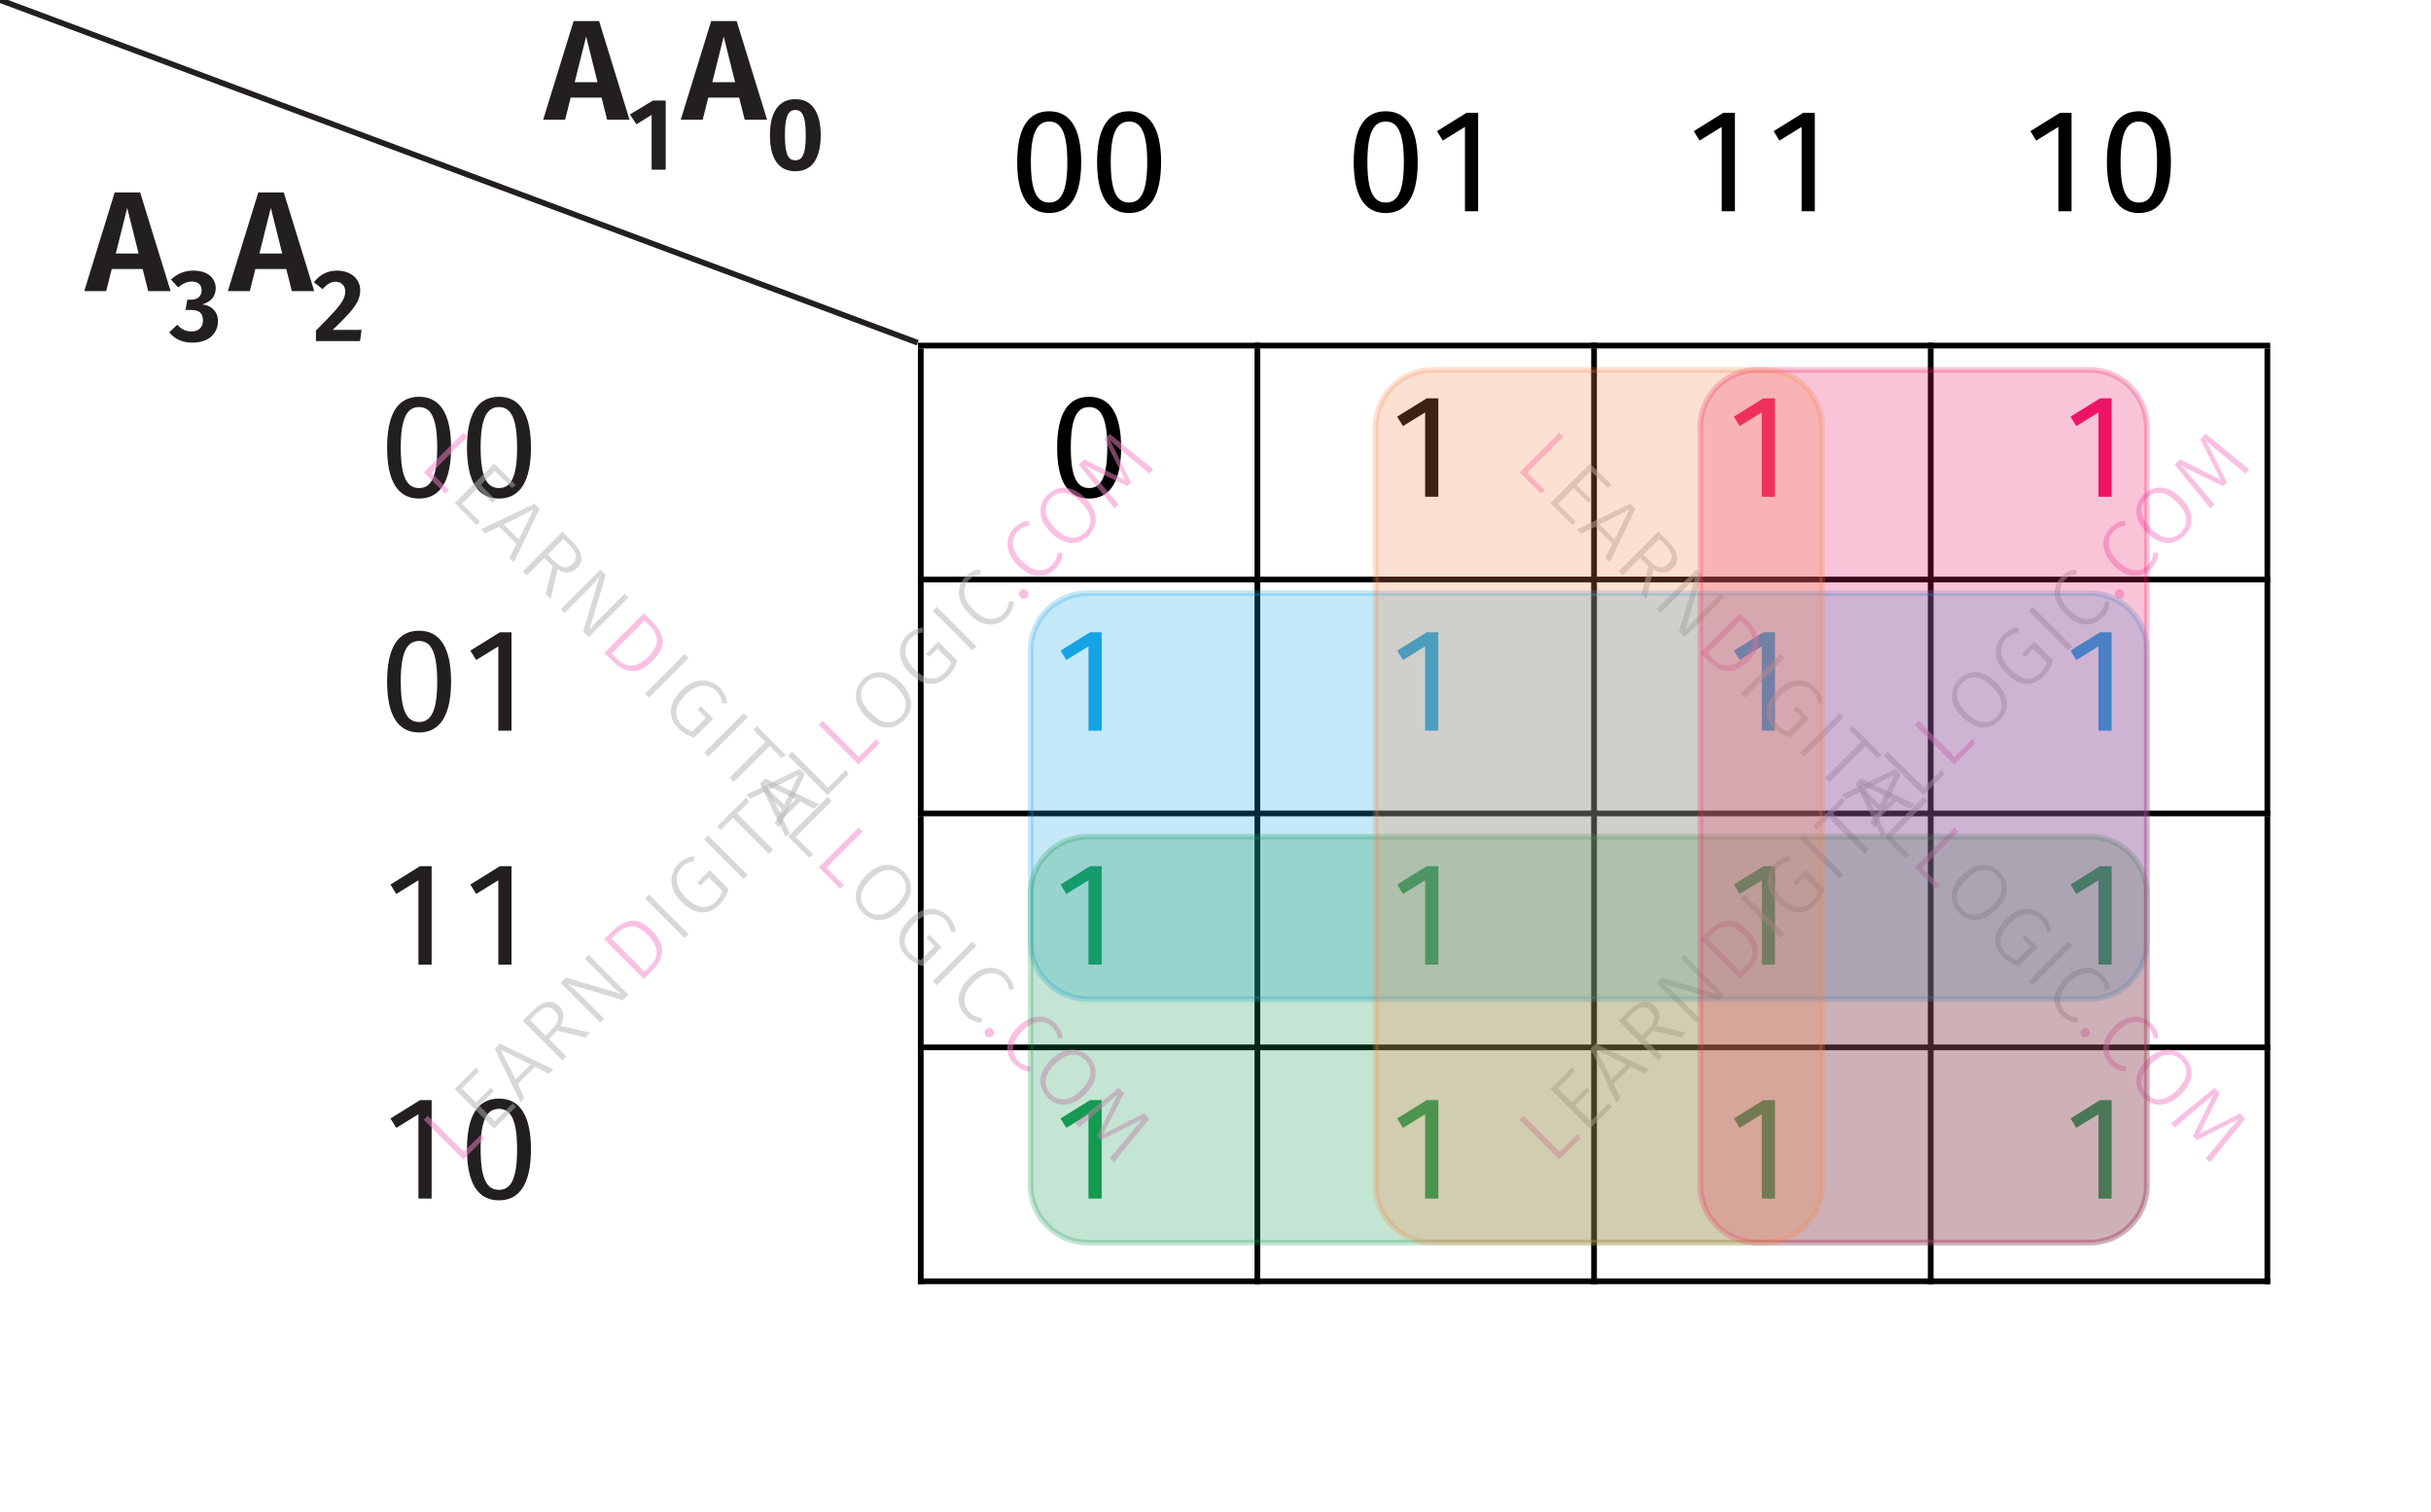 <?xml version="1.0" encoding="UTF-8"?> <svg xmlns="http://www.w3.org/2000/svg" xmlns:xlink="http://www.w3.org/1999/xlink" width="169.78" height="105.63" viewBox="0 0 169.78 105.63"><defs><g><g id="glyph-0-0"><path d="M 4.375 0 L 3.984 -1.547 L 1.828 -1.547 L 1.438 0 L -0.094 0 L 2.031 -6.891 L 3.812 -6.891 L 5.938 0 Z M 2.109 -2.625 L 3.703 -2.625 L 2.906 -5.812 Z M 2.109 -2.625 "></path></g><g id="glyph-1-0"><path d="M 1.688 -4.922 C 2.02 -4.922 2.301 -4.867 2.531 -4.766 C 2.77 -4.66 2.945 -4.516 3.062 -4.328 C 3.188 -4.141 3.25 -3.93 3.25 -3.703 C 3.25 -3.41 3.164 -3.164 3 -2.969 C 2.832 -2.781 2.602 -2.645 2.312 -2.562 C 2.633 -2.531 2.895 -2.41 3.094 -2.203 C 3.301 -2.004 3.406 -1.727 3.406 -1.375 C 3.406 -1.094 3.332 -0.836 3.188 -0.609 C 3.051 -0.391 2.848 -0.211 2.578 -0.078 C 2.305 0.047 1.984 0.109 1.609 0.109 C 0.93 0.109 0.395 -0.129 0 -0.609 L 0.562 -1.141 C 0.719 -0.973 0.875 -0.852 1.031 -0.781 C 1.195 -0.707 1.375 -0.672 1.562 -0.672 C 1.801 -0.672 1.992 -0.738 2.141 -0.875 C 2.285 -1.008 2.359 -1.195 2.359 -1.438 C 2.359 -1.695 2.289 -1.883 2.156 -2 C 2.02 -2.113 1.812 -2.172 1.531 -2.172 L 1.141 -2.172 L 1.266 -2.891 L 1.531 -2.891 C 1.75 -2.891 1.926 -2.945 2.062 -3.062 C 2.195 -3.176 2.266 -3.344 2.266 -3.562 C 2.266 -3.75 2.203 -3.895 2.078 -4 C 1.961 -4.102 1.797 -4.156 1.578 -4.156 C 1.398 -4.156 1.234 -4.117 1.078 -4.047 C 0.93 -3.984 0.781 -3.883 0.625 -3.75 L 0.125 -4.297 C 0.562 -4.711 1.082 -4.922 1.688 -4.922 Z M 1.688 -4.922 "></path></g><g id="glyph-1-1"><path d="M 1.688 -4.922 C 2.02 -4.922 2.305 -4.859 2.547 -4.734 C 2.797 -4.617 2.984 -4.457 3.109 -4.25 C 3.242 -4.039 3.312 -3.812 3.312 -3.562 C 3.312 -3.289 3.254 -3.035 3.141 -2.797 C 3.023 -2.555 2.832 -2.281 2.562 -1.969 C 2.289 -1.664 1.898 -1.27 1.391 -0.781 L 3.406 -0.781 L 3.297 0 L 0.219 0 L 0.219 -0.734 C 0.82 -1.336 1.254 -1.785 1.516 -2.078 C 1.785 -2.379 1.977 -2.633 2.094 -2.844 C 2.207 -3.051 2.266 -3.258 2.266 -3.469 C 2.266 -3.676 2.203 -3.836 2.078 -3.953 C 1.961 -4.078 1.801 -4.141 1.594 -4.141 C 1.414 -4.141 1.258 -4.098 1.125 -4.016 C 0.988 -3.941 0.844 -3.812 0.688 -3.625 L 0.078 -4.109 C 0.492 -4.648 1.031 -4.922 1.688 -4.922 Z M 1.688 -4.922 "></path></g><g id="glyph-1-2"><path d="M 2.625 -4.828 L 2.625 0 L 1.641 0 L 1.641 -3.828 L 0.578 -3.172 L 0.125 -3.859 L 1.734 -4.828 Z M 2.625 -4.828 "></path></g><g id="glyph-1-3"><path d="M 2.078 -4.922 C 2.66 -4.922 3.098 -4.703 3.391 -4.266 C 3.691 -3.836 3.844 -3.219 3.844 -2.406 C 3.844 -1.594 3.691 -0.969 3.391 -0.531 C 3.086 -0.102 2.648 0.109 2.078 0.109 C 1.492 0.109 1.051 -0.102 0.75 -0.531 C 0.445 -0.969 0.297 -1.594 0.297 -2.406 C 0.297 -3.219 0.445 -3.836 0.75 -4.266 C 1.051 -4.703 1.492 -4.922 2.078 -4.922 Z M 2.078 -4.172 C 1.898 -4.172 1.758 -4.113 1.656 -4 C 1.551 -3.883 1.473 -3.695 1.422 -3.438 C 1.367 -3.188 1.344 -2.844 1.344 -2.406 C 1.344 -1.969 1.367 -1.617 1.422 -1.359 C 1.473 -1.109 1.551 -0.926 1.656 -0.812 C 1.758 -0.707 1.898 -0.656 2.078 -0.656 C 2.242 -0.656 2.379 -0.707 2.484 -0.812 C 2.586 -0.926 2.664 -1.109 2.719 -1.359 C 2.77 -1.617 2.797 -1.969 2.797 -2.406 C 2.797 -2.852 2.77 -3.203 2.719 -3.453 C 2.664 -3.711 2.586 -3.895 2.484 -4 C 2.379 -4.113 2.242 -4.172 2.078 -4.172 Z M 2.078 -4.172 "></path></g><g id="glyph-2-0"><path d="M 2.797 -6.266 C 3.625 -6.266 4.062 -5.5 4.062 -3.438 C 4.062 -1.359 3.625 -0.609 2.797 -0.609 C 1.953 -0.609 1.516 -1.359 1.516 -3.438 C 1.516 -5.5 1.953 -6.266 2.797 -6.266 Z M 2.797 -6.984 C 1.297 -6.984 0.562 -5.766 0.562 -3.438 C 0.562 -1.109 1.297 0.125 2.797 0.125 C 4.281 0.125 5.031 -1.109 5.031 -3.438 C 5.031 -5.75 4.281 -6.984 2.797 -6.984 Z M 2.797 -6.984 "></path></g><g id="glyph-2-1"><path d="M 2.75 0 L 3.672 0 L 3.672 -6.875 L 2.859 -6.875 L 0.797 -5.594 L 1.203 -4.938 L 2.75 -5.891 Z M 2.75 0 "></path></g><g id="glyph-3-0"><path d="M -1.938 -3.594 L 0.578 -1.078 L 1.812 -2.312 L 2.016 -2.016 L 0.547 -0.547 L -2.219 -3.312 Z M -1.938 -3.594 "></path></g><g id="glyph-3-1"><path d="M -0.703 -4.828 L -0.516 -4.547 L -1.703 -3.359 L -0.719 -2.375 L 0.312 -3.406 L 0.531 -3.188 L -0.5 -2.156 L 0.594 -1.062 L 1.844 -2.312 L 2.078 -2.078 L 0.547 -0.547 L -2.219 -3.312 Z M -0.703 -4.828 "></path></g><g id="glyph-3-2"><path d="M 2.062 -2.062 L 1.094 -2.562 L -0.109 -1.359 L 0.359 -0.359 L 0.078 -0.078 L -1.719 -3.812 L -1.359 -4.172 L 2.375 -2.375 Z M -0.266 -1.672 L 0.781 -2.719 L -1.312 -3.75 Z M -0.266 -1.672 "></path></g><g id="glyph-3-3"><path d="M 0.188 -2.625 L -0.391 -2.047 L 0.828 -0.828 L 0.547 -0.547 L -2.219 -3.312 L -1.484 -4.047 C -1.141 -4.391 -0.812 -4.582 -0.5 -4.625 C -0.195 -4.676 0.07 -4.582 0.312 -4.344 C 0.508 -4.145 0.613 -3.93 0.625 -3.703 C 0.645 -3.484 0.57 -3.238 0.406 -2.969 L 2.484 -2.484 L 2.141 -2.141 Z M -0.156 -2.75 C 0.082 -2.988 0.219 -3.211 0.25 -3.422 C 0.281 -3.629 0.195 -3.832 0 -4.031 C -0.176 -4.207 -0.363 -4.281 -0.562 -4.25 C -0.77 -4.227 -1.008 -4.082 -1.281 -3.812 L -1.719 -3.375 L -0.625 -2.281 Z M -0.156 -2.75 "></path></g><g id="glyph-3-4"><path d="M 2.5 -2.5 L 2.109 -2.109 L -1.719 -3.25 C -1.375 -2.969 -1.016 -2.641 -0.641 -2.266 L 0.812 -0.812 L 0.547 -0.547 L -2.219 -3.312 L -1.844 -3.688 L 1.984 -2.547 C 1.723 -2.766 1.414 -3.051 1.062 -3.406 L -0.531 -5 L -0.266 -5.266 Z M 2.5 -2.5 "></path></g><g id="glyph-3-5"><path d="M -1.609 -3.922 C -1.211 -4.316 -0.789 -4.547 -0.344 -4.609 C 0.102 -4.672 0.586 -4.441 1.109 -3.922 C 1.629 -3.398 1.863 -2.906 1.812 -2.438 C 1.77 -1.977 1.562 -1.562 1.188 -1.188 L 0.547 -0.547 L -2.219 -3.312 Z M -1.703 -3.359 L 0.594 -1.062 L 0.984 -1.453 C 1.648 -2.117 1.594 -2.844 0.812 -3.625 C 0.375 -4.062 -0.016 -4.258 -0.359 -4.219 C -0.711 -4.188 -1.039 -4.02 -1.344 -3.719 Z M -1.703 -3.359 "></path></g><g id="glyph-3-6"><path d="M -1.938 -3.594 L 0.828 -0.828 L 0.547 -0.547 L -2.219 -3.312 Z M -1.938 -3.594 "></path></g><g id="glyph-3-7"><path d="M -1.266 -4.359 C -1.086 -4.535 -0.91 -4.66 -0.734 -4.734 C -0.566 -4.816 -0.375 -4.875 -0.156 -4.906 L -0.156 -4.562 C -0.32 -4.539 -0.473 -4.492 -0.609 -4.422 C -0.754 -4.359 -0.895 -4.258 -1.031 -4.125 C -1.188 -3.969 -1.289 -3.773 -1.344 -3.547 C -1.406 -3.328 -1.391 -3.082 -1.297 -2.812 C -1.211 -2.551 -1.035 -2.285 -0.766 -2.016 C -0.359 -1.609 0.02 -1.383 0.375 -1.344 C 0.738 -1.312 1.066 -1.441 1.359 -1.734 C 1.566 -1.941 1.719 -2.188 1.812 -2.469 L 0.859 -3.422 L 0.297 -2.859 L 0.047 -3.047 L 0.922 -3.922 L 2.234 -2.609 C 2.129 -2.191 1.91 -1.816 1.578 -1.484 C 1.203 -1.109 0.781 -0.938 0.312 -0.969 C -0.145 -1.008 -0.602 -1.258 -1.062 -1.719 C -1.363 -2.02 -1.566 -2.332 -1.672 -2.656 C -1.773 -2.977 -1.785 -3.285 -1.703 -3.578 C -1.629 -3.879 -1.484 -4.141 -1.266 -4.359 Z M -1.266 -4.359 "></path></g><g id="glyph-3-8"><path d="M -0.672 -4.859 L -0.453 -4.578 L -1.297 -3.734 L 1.219 -1.219 L 0.922 -0.922 L -1.594 -3.438 L -2.438 -2.594 L -2.688 -2.844 Z M -0.672 -4.859 "></path></g><g id="glyph-3-9"><path d="M -1.281 -4.344 C -1.051 -4.57 -0.785 -4.723 -0.484 -4.797 C -0.191 -4.879 0.109 -4.859 0.422 -4.734 C 0.742 -4.617 1.055 -4.41 1.359 -4.109 C 1.648 -3.816 1.852 -3.508 1.969 -3.188 C 2.094 -2.875 2.117 -2.57 2.047 -2.281 C 1.973 -1.988 1.816 -1.723 1.578 -1.484 C 1.336 -1.242 1.07 -1.086 0.781 -1.016 C 0.488 -0.941 0.188 -0.961 -0.125 -1.078 C -0.438 -1.191 -0.742 -1.398 -1.047 -1.703 C -1.348 -2.004 -1.555 -2.312 -1.672 -2.625 C -1.785 -2.938 -1.805 -3.238 -1.734 -3.531 C -1.672 -3.832 -1.52 -4.102 -1.281 -4.344 Z M -1.047 -4.109 C -1.328 -3.828 -1.445 -3.504 -1.406 -3.141 C -1.375 -2.785 -1.156 -2.406 -0.75 -2 C -0.352 -1.602 0.02 -1.383 0.375 -1.344 C 0.738 -1.312 1.062 -1.438 1.344 -1.719 C 1.625 -2 1.742 -2.316 1.703 -2.672 C 1.672 -3.035 1.457 -3.414 1.062 -3.812 C 0.656 -4.219 0.273 -4.438 -0.078 -4.469 C -0.441 -4.508 -0.766 -4.391 -1.047 -4.109 Z M -1.047 -4.109 "></path></g><g id="glyph-3-10"><path d="M -1.297 -4.328 C -1.129 -4.492 -0.969 -4.613 -0.812 -4.688 C -0.656 -4.758 -0.473 -4.805 -0.266 -4.828 L -0.25 -4.5 C -0.406 -4.469 -0.547 -4.426 -0.672 -4.375 C -0.797 -4.32 -0.922 -4.234 -1.047 -4.109 C -1.305 -3.848 -1.422 -3.531 -1.391 -3.156 C -1.367 -2.789 -1.16 -2.41 -0.766 -2.016 C -0.367 -1.617 0.008 -1.406 0.375 -1.375 C 0.738 -1.344 1.055 -1.461 1.328 -1.734 C 1.461 -1.867 1.555 -2.004 1.609 -2.141 C 1.66 -2.273 1.703 -2.43 1.734 -2.609 L 2.062 -2.562 C 2.051 -2.156 1.883 -1.789 1.562 -1.469 C 1.332 -1.238 1.07 -1.086 0.781 -1.016 C 0.488 -0.941 0.188 -0.961 -0.125 -1.078 C -0.438 -1.191 -0.75 -1.406 -1.062 -1.719 C -1.363 -2.02 -1.566 -2.328 -1.672 -2.641 C -1.785 -2.961 -1.805 -3.27 -1.734 -3.562 C -1.66 -3.852 -1.516 -4.109 -1.297 -4.328 Z M -1.297 -4.328 "></path></g><g id="glyph-3-11"><path d="M 0.109 -0.922 C 0.172 -0.984 0.242 -1.016 0.328 -1.016 C 0.41 -1.016 0.484 -0.984 0.547 -0.922 C 0.617 -0.848 0.656 -0.766 0.656 -0.672 C 0.664 -0.586 0.641 -0.516 0.578 -0.453 C 0.504 -0.379 0.422 -0.348 0.328 -0.359 C 0.234 -0.367 0.156 -0.406 0.094 -0.469 C 0.031 -0.531 0 -0.602 0 -0.688 C 0 -0.77 0.035 -0.848 0.109 -0.922 Z M 0.109 -0.922 "></path></g><g id="glyph-3-12"><path d="M 3.062 -3.062 L 2.781 -2.781 L 1.359 -3.953 C 0.848 -4.359 0.41 -4.734 0.047 -5.078 L 1.5 -2.156 L 1.234 -1.891 L -1.703 -3.328 C -1.492 -3.117 -1.117 -2.691 -0.578 -2.047 L 0.625 -0.625 L 0.344 -0.344 L -2.141 -3.391 L -1.766 -3.766 L 1.078 -2.328 L -0.359 -5.172 L 0.016 -5.547 Z M 3.062 -3.062 "></path></g><g id="glyph-4-0"><path d="M 3.594 -1.938 L 1.078 0.578 L 2.312 1.812 L 2.016 2.016 L 0.547 0.547 L 3.312 -2.219 Z M 3.594 -1.938 "></path></g><g id="glyph-4-1"><path d="M 4.828 -0.703 L 4.547 -0.516 L 3.359 -1.703 L 2.375 -0.719 L 3.406 0.312 L 3.188 0.531 L 2.156 -0.5 L 1.062 0.594 L 2.312 1.844 L 2.078 2.078 L 0.547 0.547 L 3.312 -2.219 Z M 4.828 -0.703 "></path></g><g id="glyph-4-2"><path d="M 2.062 2.062 L 2.562 1.094 L 1.359 -0.109 L 0.359 0.359 L 0.078 0.078 L 3.812 -1.719 L 4.172 -1.359 L 2.375 2.375 Z M 1.672 -0.266 L 2.719 0.781 L 3.75 -1.312 Z M 1.672 -0.266 "></path></g><g id="glyph-4-3"><path d="M 2.625 0.188 L 2.047 -0.391 L 0.828 0.828 L 0.547 0.547 L 3.312 -2.219 L 4.047 -1.484 C 4.391 -1.141 4.582 -0.812 4.625 -0.5 C 4.676 -0.195 4.582 0.07 4.344 0.312 C 4.145 0.508 3.93 0.613 3.703 0.625 C 3.484 0.645 3.238 0.57 2.969 0.406 L 2.484 2.484 L 2.141 2.141 Z M 2.75 -0.156 C 2.988 0.082 3.211 0.219 3.422 0.25 C 3.629 0.281 3.832 0.195 4.031 0 C 4.207 -0.176 4.281 -0.363 4.25 -0.562 C 4.227 -0.77 4.082 -1.008 3.812 -1.281 L 3.375 -1.719 L 2.281 -0.625 Z M 2.75 -0.156 "></path></g><g id="glyph-4-4"><path d="M 2.5 2.5 L 2.109 2.109 L 3.25 -1.719 C 2.969 -1.375 2.641 -1.016 2.266 -0.641 L 0.812 0.812 L 0.547 0.547 L 3.312 -2.219 L 3.688 -1.844 L 2.547 1.984 C 2.766 1.723 3.051 1.414 3.406 1.062 L 5 -0.531 L 5.266 -0.266 Z M 2.5 2.5 "></path></g><g id="glyph-4-5"><path d="M 3.922 -1.609 C 4.316 -1.211 4.547 -0.789 4.609 -0.344 C 4.672 0.102 4.441 0.586 3.922 1.109 C 3.398 1.629 2.906 1.863 2.438 1.812 C 1.977 1.77 1.562 1.562 1.188 1.188 L 0.547 0.547 L 3.312 -2.219 Z M 3.359 -1.703 L 1.062 0.594 L 1.453 0.984 C 2.117 1.648 2.844 1.594 3.625 0.812 C 4.062 0.375 4.258 -0.016 4.219 -0.359 C 4.188 -0.711 4.02 -1.039 3.719 -1.344 Z M 3.359 -1.703 "></path></g><g id="glyph-4-6"><path d="M 3.594 -1.938 L 0.828 0.828 L 0.547 0.547 L 3.312 -2.219 Z M 3.594 -1.938 "></path></g><g id="glyph-4-7"><path d="M 4.359 -1.266 C 4.535 -1.086 4.66 -0.91 4.734 -0.734 C 4.816 -0.566 4.875 -0.375 4.906 -0.156 L 4.562 -0.156 C 4.539 -0.32 4.492 -0.473 4.422 -0.609 C 4.359 -0.754 4.258 -0.895 4.125 -1.031 C 3.969 -1.188 3.773 -1.289 3.547 -1.344 C 3.328 -1.406 3.082 -1.391 2.812 -1.297 C 2.551 -1.211 2.285 -1.035 2.016 -0.766 C 1.609 -0.359 1.383 0.02 1.344 0.375 C 1.312 0.738 1.441 1.066 1.734 1.359 C 1.941 1.566 2.188 1.719 2.469 1.812 L 3.422 0.859 L 2.859 0.297 L 3.047 0.047 L 3.922 0.922 L 2.609 2.234 C 2.191 2.129 1.816 1.91 1.484 1.578 C 1.109 1.203 0.938 0.781 0.969 0.312 C 1.008 -0.145 1.258 -0.602 1.719 -1.062 C 2.02 -1.363 2.332 -1.566 2.656 -1.672 C 2.977 -1.773 3.285 -1.785 3.578 -1.703 C 3.879 -1.629 4.141 -1.484 4.359 -1.266 Z M 4.359 -1.266 "></path></g><g id="glyph-4-8"><path d="M 4.859 -0.672 L 4.578 -0.453 L 3.734 -1.297 L 1.219 1.219 L 0.922 0.922 L 3.438 -1.594 L 2.594 -2.438 L 2.844 -2.688 Z M 4.859 -0.672 "></path></g><g id="glyph-4-9"><path d="M 4.344 -1.281 C 4.57 -1.051 4.723 -0.785 4.797 -0.484 C 4.879 -0.191 4.859 0.109 4.734 0.422 C 4.617 0.742 4.41 1.055 4.109 1.359 C 3.816 1.648 3.508 1.852 3.188 1.969 C 2.875 2.094 2.57 2.117 2.281 2.047 C 1.988 1.973 1.723 1.816 1.484 1.578 C 1.242 1.336 1.086 1.07 1.016 0.781 C 0.941 0.488 0.961 0.188 1.078 -0.125 C 1.191 -0.438 1.398 -0.742 1.703 -1.047 C 2.004 -1.348 2.312 -1.555 2.625 -1.672 C 2.938 -1.785 3.238 -1.805 3.531 -1.734 C 3.832 -1.672 4.102 -1.52 4.344 -1.281 Z M 4.109 -1.047 C 3.828 -1.328 3.504 -1.445 3.141 -1.406 C 2.785 -1.375 2.406 -1.156 2 -0.75 C 1.602 -0.352 1.383 0.02 1.344 0.375 C 1.312 0.738 1.438 1.062 1.719 1.344 C 2 1.625 2.316 1.742 2.672 1.703 C 3.035 1.672 3.414 1.457 3.812 1.062 C 4.219 0.656 4.438 0.273 4.469 -0.078 C 4.508 -0.441 4.391 -0.766 4.109 -1.047 Z M 4.109 -1.047 "></path></g><g id="glyph-4-10"><path d="M 4.328 -1.297 C 4.492 -1.129 4.613 -0.969 4.688 -0.812 C 4.758 -0.656 4.805 -0.473 4.828 -0.266 L 4.5 -0.25 C 4.469 -0.406 4.426 -0.547 4.375 -0.672 C 4.32 -0.797 4.234 -0.922 4.109 -1.047 C 3.848 -1.305 3.531 -1.422 3.156 -1.391 C 2.789 -1.367 2.41 -1.16 2.016 -0.766 C 1.617 -0.367 1.406 0.008 1.375 0.375 C 1.344 0.738 1.461 1.055 1.734 1.328 C 1.867 1.461 2.004 1.555 2.141 1.609 C 2.273 1.66 2.43 1.703 2.609 1.734 L 2.562 2.062 C 2.156 2.051 1.789 1.883 1.469 1.562 C 1.238 1.332 1.086 1.07 1.016 0.781 C 0.941 0.488 0.961 0.188 1.078 -0.125 C 1.191 -0.438 1.406 -0.75 1.719 -1.062 C 2.02 -1.363 2.328 -1.566 2.641 -1.672 C 2.961 -1.785 3.27 -1.805 3.562 -1.734 C 3.852 -1.66 4.109 -1.516 4.328 -1.297 Z M 4.328 -1.297 "></path></g><g id="glyph-4-11"><path d="M 0.922 0.109 C 0.984 0.172 1.016 0.242 1.016 0.328 C 1.016 0.41 0.984 0.484 0.922 0.547 C 0.848 0.617 0.766 0.656 0.672 0.656 C 0.586 0.664 0.516 0.641 0.453 0.578 C 0.379 0.504 0.348 0.422 0.359 0.328 C 0.367 0.234 0.406 0.156 0.469 0.094 C 0.531 0.031 0.602 0 0.688 0 C 0.77 0 0.848 0.035 0.922 0.109 Z M 0.922 0.109 "></path></g><g id="glyph-4-12"><path d="M 3.062 3.062 L 2.781 2.781 L 3.953 1.359 C 4.359 0.848 4.734 0.41 5.078 0.047 L 2.156 1.5 L 1.891 1.234 L 3.328 -1.703 C 3.117 -1.492 2.691 -1.117 2.047 -0.578 L 0.625 0.625 L 0.344 0.344 L 3.391 -2.141 L 3.766 -1.766 L 2.328 1.078 L 5.172 -0.359 L 5.547 0.016 Z M 3.062 3.062 "></path></g></g></defs><g fill="rgb(13.73%, 12.16%, 12.549%)" fill-opacity="1"><use xlink:href="#glyph-0-0" x="5.978" y="20.334"></use></g><g fill="rgb(13.73%, 12.16%, 12.549%)" fill-opacity="1"><use xlink:href="#glyph-1-0" x="11.816" y="23.822"></use></g><g fill="rgb(13.73%, 12.16%, 12.549%)" fill-opacity="1"><use xlink:href="#glyph-0-0" x="16.008" y="20.334"></use></g><g fill="rgb(13.73%, 12.16%, 12.549%)" fill-opacity="1"><use xlink:href="#glyph-1-1" x="21.846" y="23.822"></use></g><g fill="rgb(13.73%, 12.16%, 12.549%)" fill-opacity="1"><use xlink:href="#glyph-0-0" x="38.029" y="8.364"></use></g><g fill="rgb(13.73%, 12.16%, 12.549%)" fill-opacity="1"><use xlink:href="#glyph-1-2" x="43.868" y="11.851"></use></g><g fill="rgb(13.73%, 12.16%, 12.549%)" fill-opacity="1"><use xlink:href="#glyph-0-0" x="47.637" y="8.364"></use></g><g fill="rgb(13.73%, 12.16%, 12.549%)" fill-opacity="1"><use xlink:href="#glyph-1-3" x="53.475" y="11.851"></use></g><path fill="none" stroke-width="0.4" stroke-linecap="butt" stroke-linejoin="miter" stroke="rgb(13.73%, 12.16%, 12.549%)" stroke-opacity="1" stroke-miterlimit="10" d="M 0 24.03 L 64.346 -0.002 " transform="matrix(0.996, 0, 0, -0.996, 0, 23.936)"></path><g fill="rgb(0%, 0%, 0%)" fill-opacity="1"><use xlink:href="#glyph-2-0" x="70.48" y="14.755"></use><use xlink:href="#glyph-2-0" x="76.059" y="14.755"></use></g><g fill="rgb(0%, 0%, 0%)" fill-opacity="1"><use xlink:href="#glyph-2-0" x="93.982" y="14.755"></use><use xlink:href="#glyph-2-1" x="99.561" y="14.755"></use></g><g fill="rgb(0%, 0%, 0%)" fill-opacity="1"><use xlink:href="#glyph-2-1" x="117.494" y="14.755"></use><use xlink:href="#glyph-2-1" x="123.073" y="14.755"></use></g><g fill="rgb(0%, 0%, 0%)" fill-opacity="1"><use xlink:href="#glyph-2-1" x="141.005" y="14.755"></use><use xlink:href="#glyph-2-0" x="146.584" y="14.755"></use></g><g fill="rgb(13.73%, 12.16%, 12.549%)" fill-opacity="1"><use xlink:href="#glyph-2-0" x="26.473" y="34.696"></use><use xlink:href="#glyph-2-0" x="32.052" y="34.696"></use></g><g fill="rgb(0%, 0%, 0%)" fill-opacity="1"><use xlink:href="#glyph-2-0" x="73.269" y="34.696"></use></g><g fill="rgb(0%, 0%, 0%)" fill-opacity="1"><use xlink:href="#glyph-2-1" x="96.781" y="34.696"></use></g><g fill="rgb(92.993%, 8.031%, 39.876%)" fill-opacity="1"><use xlink:href="#glyph-2-1" x="120.293" y="34.696"></use></g><g fill="rgb(92.993%, 8.031%, 39.876%)" fill-opacity="1"><use xlink:href="#glyph-2-1" x="143.805" y="34.696"></use></g><path fill="none" stroke-width="0.399" stroke-linecap="butt" stroke-linejoin="miter" stroke="rgb(0%, 0%, 0%)" stroke-opacity="1" stroke-miterlimit="10" d="M -7.695 31.319 L -7.695 47.659 " transform="matrix(1, 0, 0, -1, 72, 71.995)"></path><path fill="none" stroke-width="0.399" stroke-linecap="butt" stroke-linejoin="miter" stroke="rgb(0%, 0%, 0%)" stroke-opacity="1" stroke-miterlimit="10" d="M 15.816 31.319 L 15.816 47.659 " transform="matrix(1, 0, 0, -1, 72, 71.995)"></path><path fill="none" stroke-width="0.399" stroke-linecap="butt" stroke-linejoin="miter" stroke="rgb(0%, 0%, 0%)" stroke-opacity="1" stroke-miterlimit="10" d="M 39.328 31.319 L 39.328 47.659 " transform="matrix(1, 0, 0, -1, 72, 71.995)"></path><path fill="none" stroke-width="0.399" stroke-linecap="butt" stroke-linejoin="miter" stroke="rgb(0%, 0%, 0%)" stroke-opacity="1" stroke-miterlimit="10" d="M 62.84 31.319 L 62.84 47.659 " transform="matrix(1, 0, 0, -1, 72, 71.995)"></path><path fill="none" stroke-width="0.399" stroke-linecap="butt" stroke-linejoin="miter" stroke="rgb(0%, 0%, 0%)" stroke-opacity="1" stroke-miterlimit="10" d="M 86.352 31.319 L 86.352 47.659 " transform="matrix(1, 0, 0, -1, 72, 71.995)"></path><g fill="rgb(13.73%, 12.16%, 12.549%)" fill-opacity="1"><use xlink:href="#glyph-2-0" x="26.473" y="51.035"></use><use xlink:href="#glyph-2-1" x="32.052" y="51.035"></use></g><g fill="rgb(7.817%, 64.082%, 90.036%)" fill-opacity="1"><use xlink:href="#glyph-2-1" x="73.269" y="51.035"></use></g><g fill="rgb(7.817%, 64.082%, 90.036%)" fill-opacity="1"><use xlink:href="#glyph-2-1" x="96.781" y="51.035"></use></g><g fill="rgb(7.817%, 64.082%, 90.036%)" fill-opacity="1"><use xlink:href="#glyph-2-1" x="120.293" y="51.035"></use></g><g fill="rgb(7.817%, 64.082%, 90.036%)" fill-opacity="1"><use xlink:href="#glyph-2-1" x="143.805" y="51.035"></use></g><path fill="none" stroke-width="0.399" stroke-linecap="butt" stroke-linejoin="miter" stroke="rgb(0%, 0%, 0%)" stroke-opacity="1" stroke-miterlimit="10" d="M -7.695 14.983 L -7.695 31.319 " transform="matrix(1, 0, 0, -1, 72, 71.995)"></path><path fill="none" stroke-width="0.399" stroke-linecap="butt" stroke-linejoin="miter" stroke="rgb(0%, 0%, 0%)" stroke-opacity="1" stroke-miterlimit="10" d="M 15.816 14.983 L 15.816 31.319 " transform="matrix(1, 0, 0, -1, 72, 71.995)"></path><path fill="none" stroke-width="0.399" stroke-linecap="butt" stroke-linejoin="miter" stroke="rgb(0%, 0%, 0%)" stroke-opacity="1" stroke-miterlimit="10" d="M 39.328 14.983 L 39.328 31.319 " transform="matrix(1, 0, 0, -1, 72, 71.995)"></path><path fill="none" stroke-width="0.399" stroke-linecap="butt" stroke-linejoin="miter" stroke="rgb(0%, 0%, 0%)" stroke-opacity="1" stroke-miterlimit="10" d="M 62.84 14.983 L 62.84 31.319 " transform="matrix(1, 0, 0, -1, 72, 71.995)"></path><path fill="none" stroke-width="0.399" stroke-linecap="butt" stroke-linejoin="miter" stroke="rgb(0%, 0%, 0%)" stroke-opacity="1" stroke-miterlimit="10" d="M 86.352 14.983 L 86.352 31.319 " transform="matrix(1, 0, 0, -1, 72, 71.995)"></path><g fill="rgb(13.73%, 12.16%, 12.549%)" fill-opacity="1"><use xlink:href="#glyph-2-1" x="26.473" y="67.373"></use><use xlink:href="#glyph-2-1" x="32.052" y="67.373"></use></g><g fill="rgb(8.043%, 60.866%, 32.265%)" fill-opacity="1"><use xlink:href="#glyph-2-1" x="73.269" y="67.373"></use></g><g fill="rgb(8.043%, 60.866%, 32.265%)" fill-opacity="1"><use xlink:href="#glyph-2-1" x="96.781" y="67.373"></use></g><g fill="rgb(8.043%, 60.866%, 32.265%)" fill-opacity="1"><use xlink:href="#glyph-2-1" x="120.293" y="67.373"></use></g><g fill="rgb(8.043%, 60.866%, 32.265%)" fill-opacity="1"><use xlink:href="#glyph-2-1" x="143.805" y="67.373"></use></g><path fill="none" stroke-width="0.399" stroke-linecap="butt" stroke-linejoin="miter" stroke="rgb(0%, 0%, 0%)" stroke-opacity="1" stroke-miterlimit="10" d="M -7.695 -1.357 L -7.695 14.983 " transform="matrix(1, 0, 0, -1, 72, 71.995)"></path><path fill="none" stroke-width="0.399" stroke-linecap="butt" stroke-linejoin="miter" stroke="rgb(0%, 0%, 0%)" stroke-opacity="1" stroke-miterlimit="10" d="M 15.816 -1.357 L 15.816 14.983 " transform="matrix(1, 0, 0, -1, 72, 71.995)"></path><path fill="none" stroke-width="0.399" stroke-linecap="butt" stroke-linejoin="miter" stroke="rgb(0%, 0%, 0%)" stroke-opacity="1" stroke-miterlimit="10" d="M 39.328 -1.357 L 39.328 14.983 " transform="matrix(1, 0, 0, -1, 72, 71.995)"></path><path fill="none" stroke-width="0.399" stroke-linecap="butt" stroke-linejoin="miter" stroke="rgb(0%, 0%, 0%)" stroke-opacity="1" stroke-miterlimit="10" d="M 62.84 -1.357 L 62.84 14.983 " transform="matrix(1, 0, 0, -1, 72, 71.995)"></path><path fill="none" stroke-width="0.399" stroke-linecap="butt" stroke-linejoin="miter" stroke="rgb(0%, 0%, 0%)" stroke-opacity="1" stroke-miterlimit="10" d="M 86.352 -1.357 L 86.352 14.983 " transform="matrix(1, 0, 0, -1, 72, 71.995)"></path><g fill="rgb(13.73%, 12.16%, 12.549%)" fill-opacity="1"><use xlink:href="#glyph-2-1" x="26.473" y="83.712"></use><use xlink:href="#glyph-2-0" x="32.052" y="83.712"></use></g><g fill="rgb(8.043%, 60.866%, 32.265%)" fill-opacity="1"><use xlink:href="#glyph-2-1" x="73.269" y="83.712"></use></g><g fill="rgb(8.043%, 60.866%, 32.265%)" fill-opacity="1"><use xlink:href="#glyph-2-1" x="96.781" y="83.712"></use></g><g fill="rgb(8.043%, 60.866%, 32.265%)" fill-opacity="1"><use xlink:href="#glyph-2-1" x="120.293" y="83.712"></use></g><g fill="rgb(8.043%, 60.866%, 32.265%)" fill-opacity="1"><use xlink:href="#glyph-2-1" x="143.805" y="83.712"></use></g><path fill="none" stroke-width="0.399" stroke-linecap="butt" stroke-linejoin="miter" stroke="rgb(0%, 0%, 0%)" stroke-opacity="1" stroke-miterlimit="10" d="M -7.695 -17.696 L -7.695 -1.357 " transform="matrix(1, 0, 0, -1, 72, 71.995)"></path><path fill="none" stroke-width="0.399" stroke-linecap="butt" stroke-linejoin="miter" stroke="rgb(0%, 0%, 0%)" stroke-opacity="1" stroke-miterlimit="10" d="M 15.816 -17.696 L 15.816 -1.357 " transform="matrix(1, 0, 0, -1, 72, 71.995)"></path><path fill="none" stroke-width="0.399" stroke-linecap="butt" stroke-linejoin="miter" stroke="rgb(0%, 0%, 0%)" stroke-opacity="1" stroke-miterlimit="10" d="M 39.328 -17.696 L 39.328 -1.357 " transform="matrix(1, 0, 0, -1, 72, 71.995)"></path><path fill="none" stroke-width="0.399" stroke-linecap="butt" stroke-linejoin="miter" stroke="rgb(0%, 0%, 0%)" stroke-opacity="1" stroke-miterlimit="10" d="M 62.84 -17.696 L 62.84 -1.357 " transform="matrix(1, 0, 0, -1, 72, 71.995)"></path><path fill="none" stroke-width="0.399" stroke-linecap="butt" stroke-linejoin="miter" stroke="rgb(0%, 0%, 0%)" stroke-opacity="1" stroke-miterlimit="10" d="M 86.352 -17.696 L 86.352 -1.357 " transform="matrix(1, 0, 0, -1, 72, 71.995)"></path><path fill="none" stroke-width="0.399" stroke-linecap="butt" stroke-linejoin="miter" stroke="rgb(0%, 0%, 0%)" stroke-opacity="1" stroke-miterlimit="10" d="M -7.895 47.858 L 16.016 47.858 " transform="matrix(1, 0, 0, -1, 72, 71.995)"></path><path fill="none" stroke-width="0.399" stroke-linecap="butt" stroke-linejoin="miter" stroke="rgb(0%, 0%, 0%)" stroke-opacity="1" stroke-miterlimit="10" d="M 15.613 47.858 L 39.527 47.858 " transform="matrix(1, 0, 0, -1, 72, 71.995)"></path><path fill="none" stroke-width="0.399" stroke-linecap="butt" stroke-linejoin="miter" stroke="rgb(0%, 0%, 0%)" stroke-opacity="1" stroke-miterlimit="10" d="M 39.129 47.858 L 63.039 47.858 " transform="matrix(1, 0, 0, -1, 72, 71.995)"></path><path fill="none" stroke-width="0.399" stroke-linecap="butt" stroke-linejoin="miter" stroke="rgb(0%, 0%, 0%)" stroke-opacity="1" stroke-miterlimit="10" d="M 62.641 47.858 L 86.551 47.858 " transform="matrix(1, 0, 0, -1, 72, 71.995)"></path><path fill="none" stroke-width="0.399" stroke-linecap="butt" stroke-linejoin="miter" stroke="rgb(0%, 0%, 0%)" stroke-opacity="1" stroke-miterlimit="10" d="M -7.895 31.522 L 16.016 31.522 " transform="matrix(1, 0, 0, -1, 72, 71.995)"></path><path fill="none" stroke-width="0.399" stroke-linecap="butt" stroke-linejoin="miter" stroke="rgb(0%, 0%, 0%)" stroke-opacity="1" stroke-miterlimit="10" d="M 15.613 31.522 L 39.527 31.522 " transform="matrix(1, 0, 0, -1, 72, 71.995)"></path><path fill="none" stroke-width="0.399" stroke-linecap="butt" stroke-linejoin="miter" stroke="rgb(0%, 0%, 0%)" stroke-opacity="1" stroke-miterlimit="10" d="M 39.129 31.522 L 63.039 31.522 " transform="matrix(1, 0, 0, -1, 72, 71.995)"></path><path fill="none" stroke-width="0.399" stroke-linecap="butt" stroke-linejoin="miter" stroke="rgb(0%, 0%, 0%)" stroke-opacity="1" stroke-miterlimit="10" d="M 62.641 31.522 L 86.551 31.522 " transform="matrix(1, 0, 0, -1, 72, 71.995)"></path><path fill="none" stroke-width="0.399" stroke-linecap="butt" stroke-linejoin="miter" stroke="rgb(0%, 0%, 0%)" stroke-opacity="1" stroke-miterlimit="10" d="M -7.895 15.182 L 16.016 15.182 " transform="matrix(1, 0, 0, -1, 72, 71.995)"></path><path fill="none" stroke-width="0.399" stroke-linecap="butt" stroke-linejoin="miter" stroke="rgb(0%, 0%, 0%)" stroke-opacity="1" stroke-miterlimit="10" d="M 15.613 15.182 L 39.527 15.182 " transform="matrix(1, 0, 0, -1, 72, 71.995)"></path><path fill="none" stroke-width="0.399" stroke-linecap="butt" stroke-linejoin="miter" stroke="rgb(0%, 0%, 0%)" stroke-opacity="1" stroke-miterlimit="10" d="M 39.129 15.182 L 63.039 15.182 " transform="matrix(1, 0, 0, -1, 72, 71.995)"></path><path fill="none" stroke-width="0.399" stroke-linecap="butt" stroke-linejoin="miter" stroke="rgb(0%, 0%, 0%)" stroke-opacity="1" stroke-miterlimit="10" d="M 62.641 15.182 L 86.551 15.182 " transform="matrix(1, 0, 0, -1, 72, 71.995)"></path><path fill="none" stroke-width="0.399" stroke-linecap="butt" stroke-linejoin="miter" stroke="rgb(0%, 0%, 0%)" stroke-opacity="1" stroke-miterlimit="10" d="M -7.895 -1.157 L 16.016 -1.157 " transform="matrix(1, 0, 0, -1, 72, 71.995)"></path><path fill="none" stroke-width="0.399" stroke-linecap="butt" stroke-linejoin="miter" stroke="rgb(0%, 0%, 0%)" stroke-opacity="1" stroke-miterlimit="10" d="M 15.613 -1.157 L 39.527 -1.157 " transform="matrix(1, 0, 0, -1, 72, 71.995)"></path><path fill="none" stroke-width="0.399" stroke-linecap="butt" stroke-linejoin="miter" stroke="rgb(0%, 0%, 0%)" stroke-opacity="1" stroke-miterlimit="10" d="M 39.129 -1.157 L 63.039 -1.157 " transform="matrix(1, 0, 0, -1, 72, 71.995)"></path><path fill="none" stroke-width="0.399" stroke-linecap="butt" stroke-linejoin="miter" stroke="rgb(0%, 0%, 0%)" stroke-opacity="1" stroke-miterlimit="10" d="M 62.641 -1.157 L 86.551 -1.157 " transform="matrix(1, 0, 0, -1, 72, 71.995)"></path><path fill="none" stroke-width="0.399" stroke-linecap="butt" stroke-linejoin="miter" stroke="rgb(0%, 0%, 0%)" stroke-opacity="1" stroke-miterlimit="10" d="M -7.895 -17.493 L 16.016 -17.493 " transform="matrix(1, 0, 0, -1, 72, 71.995)"></path><path fill="none" stroke-width="0.399" stroke-linecap="butt" stroke-linejoin="miter" stroke="rgb(0%, 0%, 0%)" stroke-opacity="1" stroke-miterlimit="10" d="M 15.613 -17.493 L 39.527 -17.493 " transform="matrix(1, 0, 0, -1, 72, 71.995)"></path><path fill="none" stroke-width="0.399" stroke-linecap="butt" stroke-linejoin="miter" stroke="rgb(0%, 0%, 0%)" stroke-opacity="1" stroke-miterlimit="10" d="M 39.129 -17.493 L 63.039 -17.493 " transform="matrix(1, 0, 0, -1, 72, 71.995)"></path><path fill="none" stroke-width="0.399" stroke-linecap="butt" stroke-linejoin="miter" stroke="rgb(0%, 0%, 0%)" stroke-opacity="1" stroke-miterlimit="10" d="M 62.641 -17.493 L 86.551 -17.493 " transform="matrix(1, 0, 0, -1, 72, 71.995)"></path><g fill="rgb(96.333%, 50.801%, 77.811%)" fill-opacity="0.5"><use xlink:href="#glyph-3-0" x="108.35" y="81.523"></use></g><g fill="rgb(70%, 70%, 70%)" fill-opacity="0.5"><use xlink:href="#glyph-3-1" x="110.5" y="79.373"></use><use xlink:href="#glyph-3-2" x="112.808" y="77.065"></use><use xlink:href="#glyph-3-3" x="115.264" y="74.609"></use><use xlink:href="#glyph-3-4" x="117.912" y="71.961"></use></g><g fill="rgb(96.333%, 50.801%, 77.811%)" fill-opacity="0.5"><use xlink:href="#glyph-3-5" x="120.955" y="68.918"></use></g><g fill="rgb(70%, 70%, 70%)" fill-opacity="0.5"><use xlink:href="#glyph-3-6" x="123.8" y="66.073"></use><use xlink:href="#glyph-3-7" x="125.181" y="64.692"></use><use xlink:href="#glyph-3-6" x="127.932" y="61.94"></use><use xlink:href="#glyph-3-8" x="129.313" y="60.56"></use></g><g fill="rgb(70%, 70%, 70%)" fill-opacity="0.5"><use xlink:href="#glyph-3-2" x="131.33" y="58.543"></use><use xlink:href="#glyph-3-0" x="133.786" y="56.087"></use></g><g fill="rgb(96.333%, 50.801%, 77.811%)" fill-opacity="0.5"><use xlink:href="#glyph-3-0" x="135.935" y="53.937"></use></g><g fill="rgb(70%, 70%, 70%)" fill-opacity="0.5"><use xlink:href="#glyph-3-9" x="138.086" y="51.787"></use><use xlink:href="#glyph-3-7" x="141.143" y="48.73"></use><use xlink:href="#glyph-3-6" x="143.895" y="45.978"></use><use xlink:href="#glyph-3-10" x="145.276" y="44.597"></use></g><g fill="rgb(96.333%, 50.801%, 77.811%)" fill-opacity="0.5"><use xlink:href="#glyph-3-11" x="147.702" y="42.171"></use></g><g fill="rgb(96.333%, 50.801%, 77.811%)" fill-opacity="0.5"><use xlink:href="#glyph-3-10" x="148.673" y="41.199"></use></g><g fill="rgb(96.333%, 50.801%, 77.811%)" fill-opacity="0.5"><use xlink:href="#glyph-3-9" x="150.976" y="38.897"></use></g><g fill="rgb(96.333%, 50.801%, 77.811%)" fill-opacity="0.5"><use xlink:href="#glyph-3-12" x="154.024" y="35.849"></use></g><g fill="rgb(96.333%, 50.801%, 77.811%)" fill-opacity="0.5"><use xlink:href="#glyph-4-0" x="105.589" y="32.443"></use></g><g fill="rgb(70%, 70%, 70%)" fill-opacity="0.5"><use xlink:href="#glyph-4-1" x="107.739" y="34.594"></use><use xlink:href="#glyph-4-2" x="110.047" y="36.901"></use><use xlink:href="#glyph-4-3" x="112.503" y="39.357"></use><use xlink:href="#glyph-4-4" x="115.151" y="42.005"></use></g><g fill="rgb(96.333%, 50.801%, 77.811%)" fill-opacity="0.5"><use xlink:href="#glyph-4-5" x="118.193" y="45.048"></use></g><g fill="rgb(70%, 70%, 70%)" fill-opacity="0.5"><use xlink:href="#glyph-4-6" x="121.038" y="47.893"></use><use xlink:href="#glyph-4-7" x="122.419" y="49.274"></use><use xlink:href="#glyph-4-6" x="125.171" y="52.025"></use><use xlink:href="#glyph-4-8" x="126.551" y="53.406"></use></g><g fill="rgb(70%, 70%, 70%)" fill-opacity="0.5"><use xlink:href="#glyph-4-2" x="128.573" y="55.428"></use><use xlink:href="#glyph-4-0" x="131.029" y="57.884"></use></g><g fill="rgb(96.333%, 50.801%, 77.811%)" fill-opacity="0.5"><use xlink:href="#glyph-4-0" x="133.174" y="60.029"></use></g><g fill="rgb(70%, 70%, 70%)" fill-opacity="0.5"><use xlink:href="#glyph-4-9" x="135.324" y="62.179"></use><use xlink:href="#glyph-4-7" x="138.381" y="65.236"></use><use xlink:href="#glyph-4-6" x="141.133" y="67.988"></use><use xlink:href="#glyph-4-10" x="142.514" y="69.368"></use></g><g fill="rgb(96.333%, 50.801%, 77.811%)" fill-opacity="0.5"><use xlink:href="#glyph-4-11" x="144.94" y="71.795"></use></g><g fill="rgb(96.333%, 50.801%, 77.811%)" fill-opacity="0.5"><use xlink:href="#glyph-4-10" x="145.916" y="72.771"></use></g><g fill="rgb(96.333%, 50.801%, 77.811%)" fill-opacity="0.5"><use xlink:href="#glyph-4-9" x="148.219" y="75.074"></use></g><g fill="rgb(96.333%, 50.801%, 77.811%)" fill-opacity="0.5"><use xlink:href="#glyph-4-12" x="151.267" y="78.121"></use></g><g fill="rgb(96.333%, 50.801%, 77.811%)" fill-opacity="0.5"><use xlink:href="#glyph-3-0" x="31.814" y="81.523"></use></g><g fill="rgb(70%, 70%, 70%)" fill-opacity="0.5"><use xlink:href="#glyph-3-1" x="33.964" y="79.373"></use><use xlink:href="#glyph-3-2" x="36.272" y="77.065"></use><use xlink:href="#glyph-3-3" x="38.728" y="74.609"></use><use xlink:href="#glyph-3-4" x="41.376" y="71.961"></use></g><g fill="rgb(96.333%, 50.801%, 77.811%)" fill-opacity="0.5"><use xlink:href="#glyph-3-5" x="44.419" y="68.918"></use></g><g fill="rgb(70%, 70%, 70%)" fill-opacity="0.5"><use xlink:href="#glyph-3-6" x="47.264" y="66.073"></use><use xlink:href="#glyph-3-7" x="48.645" y="64.692"></use><use xlink:href="#glyph-3-6" x="51.396" y="61.94"></use><use xlink:href="#glyph-3-8" x="52.777" y="60.56"></use></g><g fill="rgb(70%, 70%, 70%)" fill-opacity="0.5"><use xlink:href="#glyph-3-2" x="54.794" y="58.543"></use><use xlink:href="#glyph-3-0" x="57.25" y="56.087"></use></g><g fill="rgb(96.333%, 50.801%, 77.811%)" fill-opacity="0.5"><use xlink:href="#glyph-3-0" x="59.399" y="53.937"></use></g><g fill="rgb(70%, 70%, 70%)" fill-opacity="0.5"><use xlink:href="#glyph-3-9" x="61.55" y="51.787"></use><use xlink:href="#glyph-3-7" x="64.607" y="48.73"></use><use xlink:href="#glyph-3-6" x="67.359" y="45.978"></use><use xlink:href="#glyph-3-10" x="68.74" y="44.597"></use></g><g fill="rgb(96.333%, 50.801%, 77.811%)" fill-opacity="0.5"><use xlink:href="#glyph-3-11" x="71.166" y="42.171"></use></g><g fill="rgb(96.333%, 50.801%, 77.811%)" fill-opacity="0.5"><use xlink:href="#glyph-3-10" x="72.137" y="41.199"></use></g><g fill="rgb(96.333%, 50.801%, 77.811%)" fill-opacity="0.5"><use xlink:href="#glyph-3-9" x="74.44" y="38.897"></use></g><g fill="rgb(96.333%, 50.801%, 77.811%)" fill-opacity="0.5"><use xlink:href="#glyph-3-12" x="77.488" y="35.849"></use></g><g fill="rgb(96.333%, 50.801%, 77.811%)" fill-opacity="0.5"><use xlink:href="#glyph-4-0" x="29.053" y="32.443"></use></g><g fill="rgb(70%, 70%, 70%)" fill-opacity="0.5"><use xlink:href="#glyph-4-1" x="31.203" y="34.594"></use><use xlink:href="#glyph-4-2" x="33.511" y="36.901"></use><use xlink:href="#glyph-4-3" x="35.967" y="39.357"></use><use xlink:href="#glyph-4-4" x="38.615" y="42.005"></use></g><g fill="rgb(96.333%, 50.801%, 77.811%)" fill-opacity="0.5"><use xlink:href="#glyph-4-5" x="41.657" y="45.048"></use></g><g fill="rgb(70%, 70%, 70%)" fill-opacity="0.5"><use xlink:href="#glyph-4-6" x="44.502" y="47.893"></use><use xlink:href="#glyph-4-7" x="45.883" y="49.274"></use><use xlink:href="#glyph-4-6" x="48.635" y="52.025"></use><use xlink:href="#glyph-4-8" x="50.015" y="53.406"></use></g><g fill="rgb(70%, 70%, 70%)" fill-opacity="0.5"><use xlink:href="#glyph-4-2" x="52.037" y="55.428"></use><use xlink:href="#glyph-4-0" x="54.493" y="57.884"></use></g><g fill="rgb(96.333%, 50.801%, 77.811%)" fill-opacity="0.5"><use xlink:href="#glyph-4-0" x="56.638" y="60.029"></use></g><g fill="rgb(70%, 70%, 70%)" fill-opacity="0.5"><use xlink:href="#glyph-4-9" x="58.788" y="62.179"></use><use xlink:href="#glyph-4-7" x="61.845" y="65.236"></use><use xlink:href="#glyph-4-6" x="64.597" y="67.988"></use><use xlink:href="#glyph-4-10" x="65.978" y="69.368"></use></g><g fill="rgb(96.333%, 50.801%, 77.811%)" fill-opacity="0.5"><use xlink:href="#glyph-4-11" x="68.404" y="71.795"></use></g><g fill="rgb(96.333%, 50.801%, 77.811%)" fill-opacity="0.5"><use xlink:href="#glyph-4-10" x="69.38" y="72.771"></use></g><g fill="rgb(96.333%, 50.801%, 77.811%)" fill-opacity="0.5"><use xlink:href="#glyph-4-9" x="71.683" y="75.074"></use></g><g fill="rgb(96.333%, 50.801%, 77.811%)" fill-opacity="0.5"><use xlink:href="#glyph-4-12" x="74.731" y="78.121"></use></g><path fill-rule="nonzero" fill="rgb(7.817%, 64.082%, 90.036%)" fill-opacity="0.25" stroke-width="0.399" stroke-linecap="butt" stroke-linejoin="miter" stroke="rgb(7.817%, 64.082%, 90.036%)" stroke-opacity="0.25" stroke-miterlimit="10" d="M -97.798 10.188 L -97.798 -10.187 C -97.798 -12.39 -96.012 -14.175 -93.813 -14.175 L -23.829 -14.175 C -21.626 -14.175 -19.844 -12.39 -19.844 -10.187 L -19.844 10.188 C -19.844 12.391 -21.626 14.172 -23.829 14.172 L -93.813 14.172 C -96.012 14.172 -97.798 12.391 -97.798 10.188 Z M -97.798 10.188 " transform="matrix(1, 0, 0, -1, 169.778, 55.602)"></path><path fill-rule="nonzero" fill="rgb(8.043%, 60.866%, 32.265%)" fill-opacity="0.25" stroke-width="0.399" stroke-linecap="butt" stroke-linejoin="miter" stroke="rgb(8.043%, 60.866%, 32.265%)" stroke-opacity="0.25" stroke-miterlimit="10" d="M -97.798 -6.82 L -97.798 -27.195 C -97.798 -29.398 -96.012 -31.183 -93.813 -31.183 L -23.829 -31.183 C -21.626 -31.183 -19.844 -29.398 -19.844 -27.195 L -19.844 -6.82 C -19.844 -4.621 -21.626 -2.836 -23.829 -2.836 L -93.813 -2.836 C -96.012 -2.836 -97.798 -4.621 -97.798 -6.82 Z M -97.798 -6.82 " transform="matrix(1, 0, 0, -1, 169.778, 55.602)"></path><path fill-rule="nonzero" fill="rgb(92.993%, 8.031%, 39.876%)" fill-opacity="0.25" stroke-width="0.399" stroke-linecap="butt" stroke-linejoin="miter" stroke="rgb(92.993%, 8.031%, 39.876%)" stroke-opacity="0.25" stroke-miterlimit="10" d="M -51.024 25.778 L -51.024 -27.195 C -51.024 -29.398 -49.239 -31.183 -47.04 -31.183 L -23.829 -31.183 C -21.626 -31.183 -19.844 -29.398 -19.844 -27.195 L -19.844 25.778 C -19.844 27.981 -21.626 29.766 -23.829 29.766 L -47.04 29.766 C -49.239 29.766 -51.024 27.981 -51.024 25.778 Z M -51.024 25.778 " transform="matrix(1, 0, 0, -1, 169.778, 55.602)"></path><path fill-rule="nonzero" fill="rgb(96.411%, 52.057%, 28.177%)" fill-opacity="0.25" stroke-width="0.399" stroke-linecap="butt" stroke-linejoin="miter" stroke="rgb(96.411%, 52.057%, 28.177%)" stroke-opacity="0.25" stroke-miterlimit="10" d="M -73.704 25.778 L -73.704 -27.195 C -73.704 -29.398 -71.919 -31.183 -69.716 -31.183 L -46.505 -31.183 C -44.305 -31.183 -42.52 -29.398 -42.52 -27.195 L -42.52 25.778 C -42.52 27.981 -44.305 29.766 -46.505 29.766 L -69.716 29.766 C -71.919 29.766 -73.704 27.981 -73.704 25.778 Z M -73.704 25.778 " transform="matrix(1, 0, 0, -1, 169.778, 55.602)"></path></svg> 